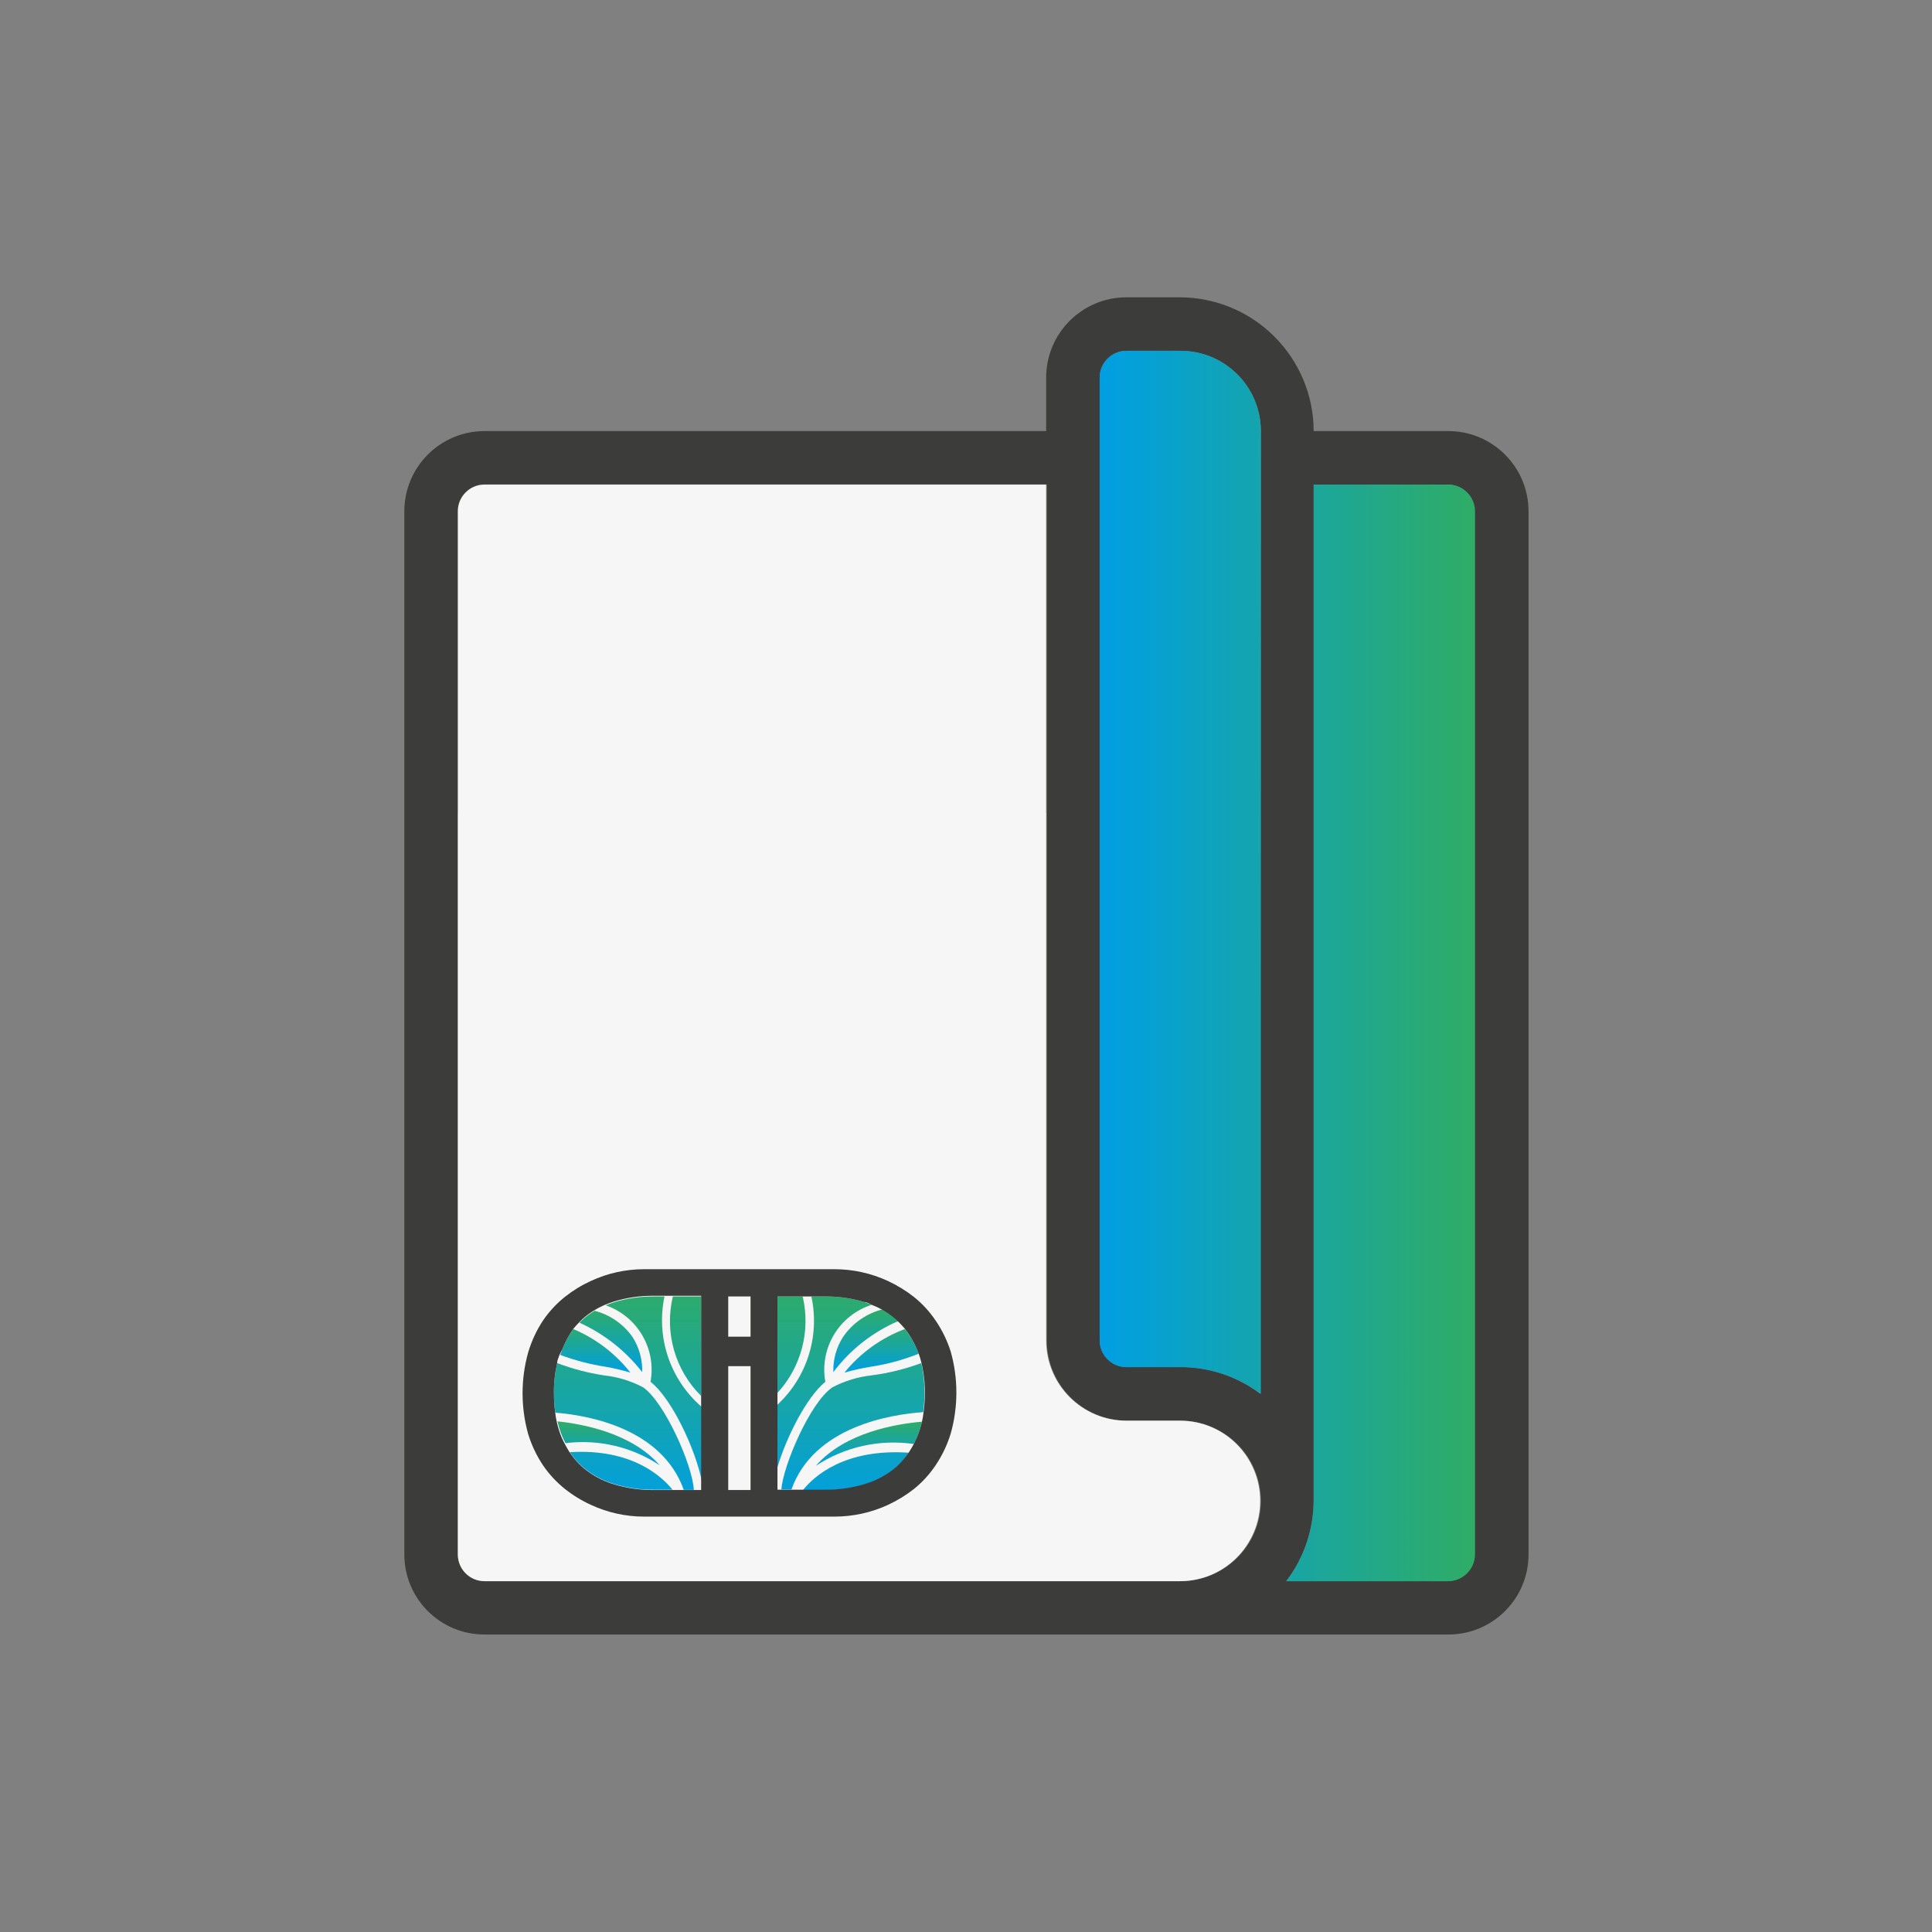 <?xml version="1.0" encoding="UTF-8"?> <svg xmlns="http://www.w3.org/2000/svg" xmlns:xlink="http://www.w3.org/1999/xlink" width="234" height="234" xml:space="preserve" overflow="hidden"><rect width="100%" height="100%" fill="#808080" stroke="none"/><defs><clipPath id="clip0"><rect x="697" y="247" width="234" height="234"></rect></clipPath><linearGradient x1="830.19" y1="363.99" x2="875.549" y2="363.99" gradientUnits="userSpaceOnUse" spreadMethod="pad" id="fill1"><stop offset="0" stop-color="#009FE3"></stop><stop offset="1" stop-color="#2FAC66"></stop></linearGradient><linearGradient x1="802.247" y1="424.538" x2="802.247" y2="419.11" gradientUnits="userSpaceOnUse" spreadMethod="pad" id="fill2"><stop offset="0" stop-color="#009FE3"></stop><stop offset="1" stop-color="#2FAC66"></stop></linearGradient><linearGradient x1="803.774" y1="413.25" x2="803.774" y2="407.265" gradientUnits="userSpaceOnUse" spreadMethod="pad" id="fill3"><stop offset="0" stop-color="#009FE3"></stop><stop offset="1" stop-color="#2FAC66"></stop></linearGradient><linearGradient x1="801.876" y1="413.188" x2="801.876" y2="405.387" gradientUnits="userSpaceOnUse" spreadMethod="pad" id="fill4"><stop offset="0" stop-color="#009FE3"></stop><stop offset="1" stop-color="#2FAC66"></stop></linearGradient><linearGradient x1="796.882" y1="429.553" x2="796.882" y2="402.457" gradientUnits="userSpaceOnUse" spreadMethod="pad" id="fill5"><stop offset="0" stop-color="#009FE3"></stop><stop offset="1" stop-color="#2FAC66"></stop></linearGradient><linearGradient x1="800.349" y1="429.553" x2="800.349" y2="402.457" gradientUnits="userSpaceOnUse" spreadMethod="pad" id="fill6"><stop offset="0" stop-color="#009FE3"></stop><stop offset="1" stop-color="#2FAC66"></stop></linearGradient><linearGradient x1="792.858" y1="429.553" x2="792.858" y2="402.457" gradientUnits="userSpaceOnUse" spreadMethod="pad" id="fill7"><stop offset="0" stop-color="#009FE3"></stop><stop offset="1" stop-color="#2FAC66"></stop></linearGradient><linearGradient x1="800.679" y1="429.553" x2="800.679" y2="402.457" gradientUnits="userSpaceOnUse" spreadMethod="pad" id="fill8"><stop offset="0" stop-color="#009FE3"></stop><stop offset="1" stop-color="#2FAC66"></stop></linearGradient><linearGradient x1="770.673" y1="424.538" x2="770.673" y2="419.11" gradientUnits="userSpaceOnUse" spreadMethod="pad" id="fill9"><stop offset="0" stop-color="#009FE3"></stop><stop offset="1" stop-color="#2FAC66"></stop></linearGradient><linearGradient x1="769.105" y1="413.25" x2="769.105" y2="407.265" gradientUnits="userSpaceOnUse" spreadMethod="pad" id="fill10"><stop offset="0" stop-color="#009FE3"></stop><stop offset="1" stop-color="#2FAC66"></stop></linearGradient><linearGradient x1="770.983" y1="413.188" x2="770.983" y2="405.387" gradientUnits="userSpaceOnUse" spreadMethod="pad" id="fill11"><stop offset="0" stop-color="#009FE3"></stop><stop offset="1" stop-color="#2FAC66"></stop></linearGradient><linearGradient x1="780.063" y1="429.553" x2="780.063" y2="402.457" gradientUnits="userSpaceOnUse" spreadMethod="pad" id="fill12"><stop offset="0" stop-color="#009FE3"></stop><stop offset="1" stop-color="#2FAC66"></stop></linearGradient><linearGradient x1="772.242" y1="429.553" x2="772.242" y2="402.457" gradientUnits="userSpaceOnUse" spreadMethod="pad" id="fill13"><stop offset="0" stop-color="#009FE3"></stop><stop offset="1" stop-color="#2FAC66"></stop></linearGradient><linearGradient x1="776.121" y1="429.553" x2="776.121" y2="402.457" gradientUnits="userSpaceOnUse" spreadMethod="pad" id="fill14"><stop offset="0" stop-color="#009FE3"></stop><stop offset="1" stop-color="#2FAC66"></stop></linearGradient><linearGradient x1="772.572" y1="429.553" x2="772.572" y2="402.457" gradientUnits="userSpaceOnUse" spreadMethod="pad" id="fill15"><stop offset="0" stop-color="#009FE3"></stop><stop offset="1" stop-color="#2FAC66"></stop></linearGradient></defs><g clip-path="url(#clip0)" transform="translate(-697 -247)"><path d="M872.412 299.211 856.109 299.211C856.087 290.273 848.847 283.034 839.909 283.011L833.43 283.011C828.061 283.011 823.71 287.363 823.71 292.731L823.71 299.211 755.608 299.211C750.28 299.256 745.982 303.582 745.971 308.91L745.971 435.269C745.971 440.626 750.313 444.968 755.67 444.968 755.677 444.968 755.684 444.968 755.691 444.968L872.412 444.968C877.769 444.98 882.121 440.646 882.132 435.29 882.132 435.283 882.132 435.276 882.132 435.269L882.132 308.91C882.121 303.55 877.772 299.211 872.412 299.211ZM839.909 438.509 755.691 438.509C753.901 438.509 752.451 437.058 752.451 435.269L752.451 308.91C752.451 307.121 753.901 305.67 755.691 305.67L823.792 305.67 823.792 409.349C823.792 414.717 828.144 419.069 833.512 419.069L839.992 419.069C845.36 419.069 849.712 423.421 849.712 428.789 849.712 434.157 845.36 438.509 839.992 438.509ZM849.629 415.809C846.83 413.696 843.416 412.558 839.909 412.569L833.43 412.569C831.64 412.569 830.19 411.118 830.19 409.329L830.19 292.731C830.19 290.942 831.64 289.491 833.43 289.491L839.909 289.491C845.277 289.445 849.666 293.76 849.712 299.128 849.712 299.156 849.712 299.183 849.712 299.211ZM875.549 435.248C875.55 437.002 874.165 438.442 872.412 438.509L852.787 438.509C854.923 435.717 856.09 432.304 856.109 428.789L856.109 305.691 872.412 305.691C874.153 305.746 875.539 307.168 875.549 308.91Z" fill="#3C3C3B"></path><path d="M823.71 305.691 755.608 305.691C753.859 305.735 752.461 307.161 752.451 308.91L752.451 345.52 823.71 345.52Z" fill="#3C3C3B"></path><path d="M849.712 299.211 849.712 415.829C846.913 413.717 843.499 412.579 839.992 412.589L833.43 412.589C831.64 412.589 830.19 411.139 830.19 409.349L830.19 292.731C830.19 290.942 831.64 289.491 833.43 289.491L839.909 289.491C845.277 289.445 849.666 293.76 849.712 299.128 849.712 299.156 849.712 299.183 849.712 299.211ZM872.412 305.691 856.109 305.691 856.109 428.789C856.09 432.304 854.923 435.717 852.787 438.509L872.412 438.509C874.197 438.498 875.641 437.054 875.652 435.269L875.652 308.91C875.641 307.129 874.194 305.691 872.412 305.691Z" fill="url(#fill1)"></path><path d="M839.909 419.069 833.43 419.069C828.061 419.069 823.71 414.717 823.71 409.349L823.71 305.691 755.608 305.691C753.859 305.735 752.461 307.161 752.451 308.91L752.451 435.269C752.451 437.058 753.901 438.509 755.691 438.509L839.909 438.509C845.278 438.509 849.629 434.157 849.629 428.789 849.629 423.421 845.278 419.069 839.909 419.069Z" fill="#F6F6F6"></path><path d="M785.201 412.465 787.905 412.465 787.905 427.468 785.201 427.468Z" fill="#F6F6F6"></path><path d="M764.255 418.12C764.295 418.488 764.357 418.853 764.441 419.214 767.64 419.544 773.521 420.638 776.823 424.538 773.441 422.286 769.358 421.333 765.328 421.855 765.514 422.227 765.72 422.557 765.927 422.887 773.521 422.454 777.132 425.9 778.309 427.468L779.671 427.468C777.174 420.06 768.321 418.45 764.255 418.12Z" fill="#F6F6F6"></path><path d="M775.75 414.364C776.471 410.36 774.168 406.427 770.322 405.098 769.873 405.285 769.438 405.506 769.022 405.758 770.863 406.237 772.478 407.347 773.583 408.895 774.413 410.169 774.831 411.668 774.78 413.188 772.766 410.604 770.152 408.55 767.165 407.203 766.895 407.47 766.64 407.753 766.401 408.049 769.121 409.168 771.514 410.957 773.356 413.25 772.332 412.954 771.291 412.72 770.24 412.548 768.344 412.26 766.484 411.776 764.689 411.103 764.585 411.434 764.482 411.764 764.4 412.115 766.228 412.799 768.123 413.29 770.054 413.58 771.713 413.759 773.323 414.249 774.801 415.024 777.483 416.799 780.806 424.538 780.992 427.406L781.879 427.406 781.879 426.251C781.239 422.722 778.391 416.407 775.75 414.364Z" fill="#F6F6F6"></path><path d="M785.201 404.025 787.905 404.025 787.905 408.957 785.201 408.957Z" fill="#F6F6F6"></path><path d="M778.495 404.025 777.483 404.025C776.395 408.978 778.096 414.129 781.92 417.459L781.92 417.459 781.92 416.139C778.73 412.983 777.429 408.384 778.495 404.025Z" fill="#F6F6F6"></path><path d="M792.899 427.468 794.261 427.468C795.52 425.879 799.234 422.35 807.076 422.908 807.283 422.577 807.489 422.247 807.675 421.896 803.537 421.274 799.315 422.192 795.809 424.476 799.338 420.349 805.57 419.399 808.665 419.131 808.749 418.771 808.811 418.405 808.851 418.037 804.992 418.285 795.623 419.812 792.899 427.468Z" fill="#F6F6F6"></path><path d="M795.272 404.025 794.22 404.025C795.199 408.184 794.055 412.558 791.165 415.705L791.165 417.15C794.76 413.81 796.322 408.818 795.272 404.025Z" fill="#F6F6F6"></path><path d="M797.831 415.024C799.309 414.249 800.919 413.759 802.578 413.58 804.629 413.311 806.643 412.812 808.583 412.094 808.502 411.744 808.398 411.399 808.273 411.062 806.382 411.819 804.408 412.353 802.392 412.651 801.34 412.823 800.3 413.058 799.276 413.353 801.191 410.933 803.721 409.073 806.602 407.967 806.357 407.67 806.095 407.387 805.818 407.12 802.694 408.46 799.976 410.594 797.934 413.311 797.883 411.792 798.301 410.293 799.131 409.019 800.293 407.401 802.001 406.257 803.94 405.8 803.502 405.554 803.047 405.34 802.578 405.16 798.631 406.42 796.229 410.41 796.964 414.488 794.674 416.263 792.218 421.257 791.165 424.806L791.165 427.51 791.681 427.51C791.929 424.476 795.148 416.799 797.831 415.024Z" fill="#F6F6F6"></path><path d="M807.675 421.896C807.819 421.607 807.943 421.339 808.067 421.05 808.325 420.451 808.525 419.83 808.665 419.193 805.57 419.461 799.338 420.472 795.809 424.538 799.307 422.233 803.529 421.293 807.675 421.896Z" fill="#F6F6F6"></path><path d="M807.675 421.896C807.819 421.607 807.943 421.339 808.067 421.05 808.325 420.451 808.525 419.83 808.665 419.193 805.57 419.461 799.338 420.472 795.809 424.538 799.307 422.233 803.529 421.293 807.675 421.896Z" fill="url(#fill2)"></path><path d="M799.276 413.25C800.3 412.954 801.34 412.72 802.392 412.548 804.408 412.25 806.382 411.716 808.273 410.959 808.214 410.783 808.145 410.611 808.067 410.443 807.693 409.555 807.2 408.722 806.602 407.967 803.733 409.044 801.204 410.868 799.276 413.25Z" fill="#F6F6F6"></path><path d="M799.276 413.25C800.3 412.954 801.34 412.72 802.392 412.548 804.408 412.25 806.382 411.716 808.273 410.959 808.214 410.783 808.145 410.611 808.067 410.443 807.693 409.555 807.2 408.722 806.602 407.967 803.733 409.044 801.204 410.868 799.276 413.25Z" fill="url(#fill3)"></path><path d="M799.131 408.895C798.301 410.169 797.883 411.668 797.934 413.188 799.976 410.47 802.694 408.336 805.818 406.997L805.529 406.708C805.039 406.277 804.506 405.896 803.94 405.573 801.985 406.057 800.275 407.238 799.131 408.895Z" fill="#F6F6F6"></path><path d="M799.131 408.895C798.301 410.169 797.883 411.668 797.934 413.188 799.976 410.47 802.694 408.336 805.818 406.997L805.529 406.708C805.039 406.277 804.506 405.896 803.94 405.573 801.985 406.057 800.275 407.238 799.131 408.895Z" fill="url(#fill4)"></path><path d="M796.964 414.364C796.229 410.287 798.631 406.296 802.578 405.036 802.309 404.912 802 404.809 801.711 404.706 800.151 404.24 798.53 404.011 796.902 404.025L795.272 404.025C796.317 408.822 794.747 413.814 791.145 417.15L791.145 424.765C792.218 421.133 794.674 416.221 796.964 414.364Z" fill="#F6F6F6"></path><path d="M796.964 414.364C796.229 410.287 798.631 406.296 802.578 405.036 802.309 404.912 802 404.809 801.711 404.706 800.151 404.24 798.53 404.011 796.902 404.025L795.272 404.025C796.317 408.822 794.747 413.814 791.145 417.15L791.145 424.765C792.218 421.133 794.674 416.221 796.964 414.364Z" fill="url(#fill5)"></path><path d="M802.578 413.58C800.919 413.759 799.309 414.249 797.831 415.024 795.148 416.799 791.826 424.538 791.64 427.406L792.858 427.406C795.582 419.75 804.951 418.306 808.81 418.037 808.919 417.258 808.974 416.472 808.975 415.685 808.989 414.476 808.857 413.271 808.583 412.094 806.643 412.812 804.629 413.311 802.578 413.58Z" fill="#F6F6F6"></path><path d="M802.578 413.58C800.919 413.759 799.309 414.249 797.831 415.024 795.148 416.799 791.826 424.538 791.64 427.406L792.858 427.406C795.582 419.75 804.951 418.306 808.81 418.037 808.919 417.258 808.974 416.472 808.975 415.685 808.989 414.476 808.857 413.271 808.583 412.094 806.643 412.812 804.629 413.311 802.578 413.58Z" fill="url(#fill6)"></path><path d="M794.22 404.025 791.165 404.025 791.165 415.705C794.055 412.558 795.199 408.184 794.22 404.025Z" fill="#F6F6F6"></path><path d="M794.22 404.025 791.165 404.025 791.165 415.705C794.055 412.558 795.199 408.184 794.22 404.025Z" fill="url(#fill7)"></path><path d="M794.261 427.468 796.902 427.468C798.53 427.483 800.151 427.253 801.711 426.787 803.115 426.378 804.417 425.674 805.529 424.724 806.114 424.196 806.633 423.6 807.076 422.949 799.234 422.412 795.52 425.879 794.261 427.468Z" fill="#F6F6F6"></path><path d="M794.261 427.468 796.902 427.468C798.53 427.483 800.151 427.253 801.711 426.787 803.115 426.378 804.417 425.674 805.529 424.724 806.114 424.196 806.633 423.6 807.076 422.949 799.234 422.412 795.52 425.879 794.261 427.468Z" fill="url(#fill8)"></path><path d="M776.905 424.476C773.521 420.576 767.64 419.482 764.523 419.152 764.663 419.779 764.857 420.394 765.101 420.988 765.225 421.277 765.37 421.546 765.493 421.793 769.496 421.292 773.546 422.244 776.905 424.476Z" fill="#F6F6F6"></path><path d="M776.905 424.476C773.521 420.576 767.64 419.482 764.523 419.152 764.663 419.779 764.857 420.394 765.101 420.988 765.225 421.277 765.37 421.546 765.493 421.793 769.496 421.292 773.546 422.244 776.905 424.476Z" fill="url(#fill9)"></path><path d="M773.356 413.25C771.53 410.929 769.144 409.111 766.422 407.967 765.88 408.734 765.436 409.566 765.101 410.443L764.854 411.103C766.649 411.776 768.509 412.26 770.405 412.548 771.401 412.726 772.386 412.961 773.356 413.25Z" fill="#F6F6F6"></path><path d="M773.356 413.25C771.53 410.929 769.144 409.111 766.422 407.967 765.88 408.734 765.436 409.566 765.101 410.443L764.854 411.103C766.649 411.776 768.509 412.26 770.405 412.548 771.401 412.726 772.386 412.961 773.356 413.25Z" fill="url(#fill10)"></path><path d="M774.78 413.188C774.831 411.668 774.413 410.169 773.583 408.895 772.478 407.347 770.863 406.237 769.022 405.758 768.508 406.062 768.024 406.414 767.578 406.811L767.186 407.203C770.165 408.552 772.771 410.606 774.78 413.188Z" fill="#F6F6F6"></path><path d="M774.78 413.188C774.831 411.668 774.413 410.169 773.583 408.895 772.478 407.347 770.863 406.237 769.022 405.758 768.508 406.062 768.024 406.414 767.578 406.811L767.186 407.203C770.165 408.552 772.771 410.606 774.78 413.188Z" fill="url(#fill11)"></path><path d="M781.92 416.077 781.92 404.025 778.495 404.025C777.453 408.365 778.751 412.934 781.92 416.077Z" fill="#F6F6F6"></path><path d="M781.92 416.077 781.92 404.025 778.495 404.025C777.453 408.365 778.751 412.934 781.92 416.077Z" fill="url(#fill12)"></path><path d="M766.009 422.887C766.453 423.55 766.98 424.153 767.578 424.682 768.69 425.633 769.991 426.337 771.395 426.746 772.948 427.212 774.562 427.441 776.183 427.427L778.453 427.427C777.215 425.9 773.604 422.412 766.009 422.887Z" fill="#F6F6F6"></path><path d="M766.009 422.887C766.453 423.55 766.98 424.153 767.578 424.682 768.69 425.633 769.991 426.337 771.395 426.746 772.948 427.212 774.562 427.441 776.183 427.427L778.453 427.427C777.215 425.9 773.604 422.412 766.009 422.887Z" fill="url(#fill13)"></path><path d="M777.483 404.025 776.224 404.025C774.603 404.011 772.99 404.24 771.437 404.706 771.065 404.83 770.694 404.954 770.364 405.098 774.209 406.427 776.513 410.36 775.791 414.364 778.433 416.428 781.28 422.722 781.982 426.313L781.982 417.398 781.982 417.398C778.158 414.093 776.434 408.969 777.483 404.025Z" fill="#F6F6F6"></path><path d="M777.483 404.025 776.224 404.025C774.603 404.011 772.99 404.24 771.437 404.706 771.065 404.83 770.694 404.954 770.364 405.098 774.209 406.427 776.513 410.36 775.791 414.364 778.433 416.428 781.28 422.722 781.982 426.313L781.982 417.398 781.982 417.398C778.158 414.093 776.434 408.969 777.483 404.025Z" fill="url(#fill14)"></path><path d="M774.883 415.024C773.406 414.249 771.795 413.759 770.137 413.58 768.205 413.284 766.31 412.786 764.482 412.094 764.206 413.284 764.074 414.504 764.09 415.726 764.09 416.52 764.145 417.313 764.255 418.099 768.383 418.429 777.174 420.039 779.815 427.448L781.033 427.448C780.888 424.476 777.483 416.799 774.883 415.024Z" fill="#F6F6F6"></path><path d="M774.883 415.024C773.406 414.249 771.795 413.759 770.137 413.58 768.205 413.284 766.31 412.786 764.482 412.094 764.206 413.284 764.074 414.504 764.09 415.726 764.09 416.52 764.145 417.313 764.255 418.099 768.383 418.429 777.174 420.039 779.815 427.448L781.033 427.448C780.888 424.476 777.483 416.799 774.883 415.024Z" fill="url(#fill15)"></path><path d="M810.316 406.935C809.585 405.851 808.695 404.884 807.675 404.066 806.705 403.31 805.653 402.666 804.538 402.147 802.526 401.218 800.337 400.732 798.12 400.723L775.007 400.723C772.783 400.723 770.585 401.209 768.568 402.147 767.448 402.656 766.395 403.301 765.431 404.066 764.405 404.884 763.508 405.851 762.769 406.935 761.984 408.125 761.379 409.426 760.974 410.794 760.066 414.033 760.066 417.46 760.974 420.699 761.386 422.039 761.991 423.311 762.769 424.476 763.508 425.56 764.405 426.527 765.431 427.344 766.395 428.11 767.448 428.754 768.568 429.264 770.585 430.202 772.783 430.688 775.007 430.688L798.12 430.688C800.344 430.682 802.54 430.196 804.559 429.264 805.674 428.745 806.726 428.101 807.695 427.344 808.708 426.525 809.591 425.558 810.316 424.476 811.117 423.288 811.736 421.987 812.153 420.617 813.061 417.377 813.061 413.951 812.153 410.711 811.728 409.37 811.109 408.097 810.316 406.935ZM781.92 416.077 781.92 427.468 776.183 427.468C774.562 427.482 772.948 427.253 771.395 426.787 769.991 426.378 768.69 425.674 767.578 424.724 766.98 424.195 766.453 423.591 766.009 422.928 765.803 422.598 765.597 422.268 765.411 421.896 765.225 421.525 765.143 421.38 765.019 421.092 764.774 420.497 764.581 419.882 764.441 419.255 764.357 418.894 764.295 418.529 764.255 418.161 764.145 417.375 764.09 416.582 764.09 415.788 764.069 414.545 764.201 413.305 764.482 412.094 764.482 411.743 764.668 411.413 764.771 411.083L765.101 410.443C765.436 409.566 765.88 408.734 766.422 407.967 766.66 407.67 766.915 407.388 767.186 407.12L767.578 406.728C768.024 406.332 768.508 405.979 769.022 405.676 769.438 405.423 769.873 405.202 770.322 405.016 770.653 404.871 771.024 404.747 771.395 404.623 772.948 404.158 774.562 403.928 776.183 403.942L781.92 403.942ZM787.905 427.468 785.201 427.468 785.201 412.465 787.905 412.465ZM787.905 408.895 785.201 408.895 785.201 404.025 787.905 404.025ZM808.851 418.099C808.811 418.467 808.749 418.832 808.665 419.193 808.525 419.83 808.325 420.451 808.067 421.05 807.943 421.339 807.819 421.607 807.675 421.896 807.53 422.185 807.283 422.577 807.076 422.908 806.633 423.559 806.114 424.155 805.529 424.682 804.417 425.633 803.115 426.337 801.711 426.746 800.151 427.212 798.53 427.441 796.902 427.427L791.165 427.427 791.165 404.025 796.902 404.025C798.53 404.011 800.151 404.24 801.711 404.706 802 404.706 802.309 404.912 802.578 405.036 803.047 405.216 803.502 405.43 803.94 405.676 804.506 406 805.039 406.38 805.529 406.811L805.818 407.1C806.095 407.367 806.357 407.649 806.602 407.946 807.202 408.707 807.695 409.548 808.067 410.443 808.145 410.611 808.214 410.783 808.273 410.959 808.398 411.296 808.502 411.641 808.583 411.991 808.885 413.219 809.031 414.481 809.016 415.747 809.016 416.534 808.96 417.32 808.851 418.099Z" fill="#3C3C3B"></path></g></svg> 
